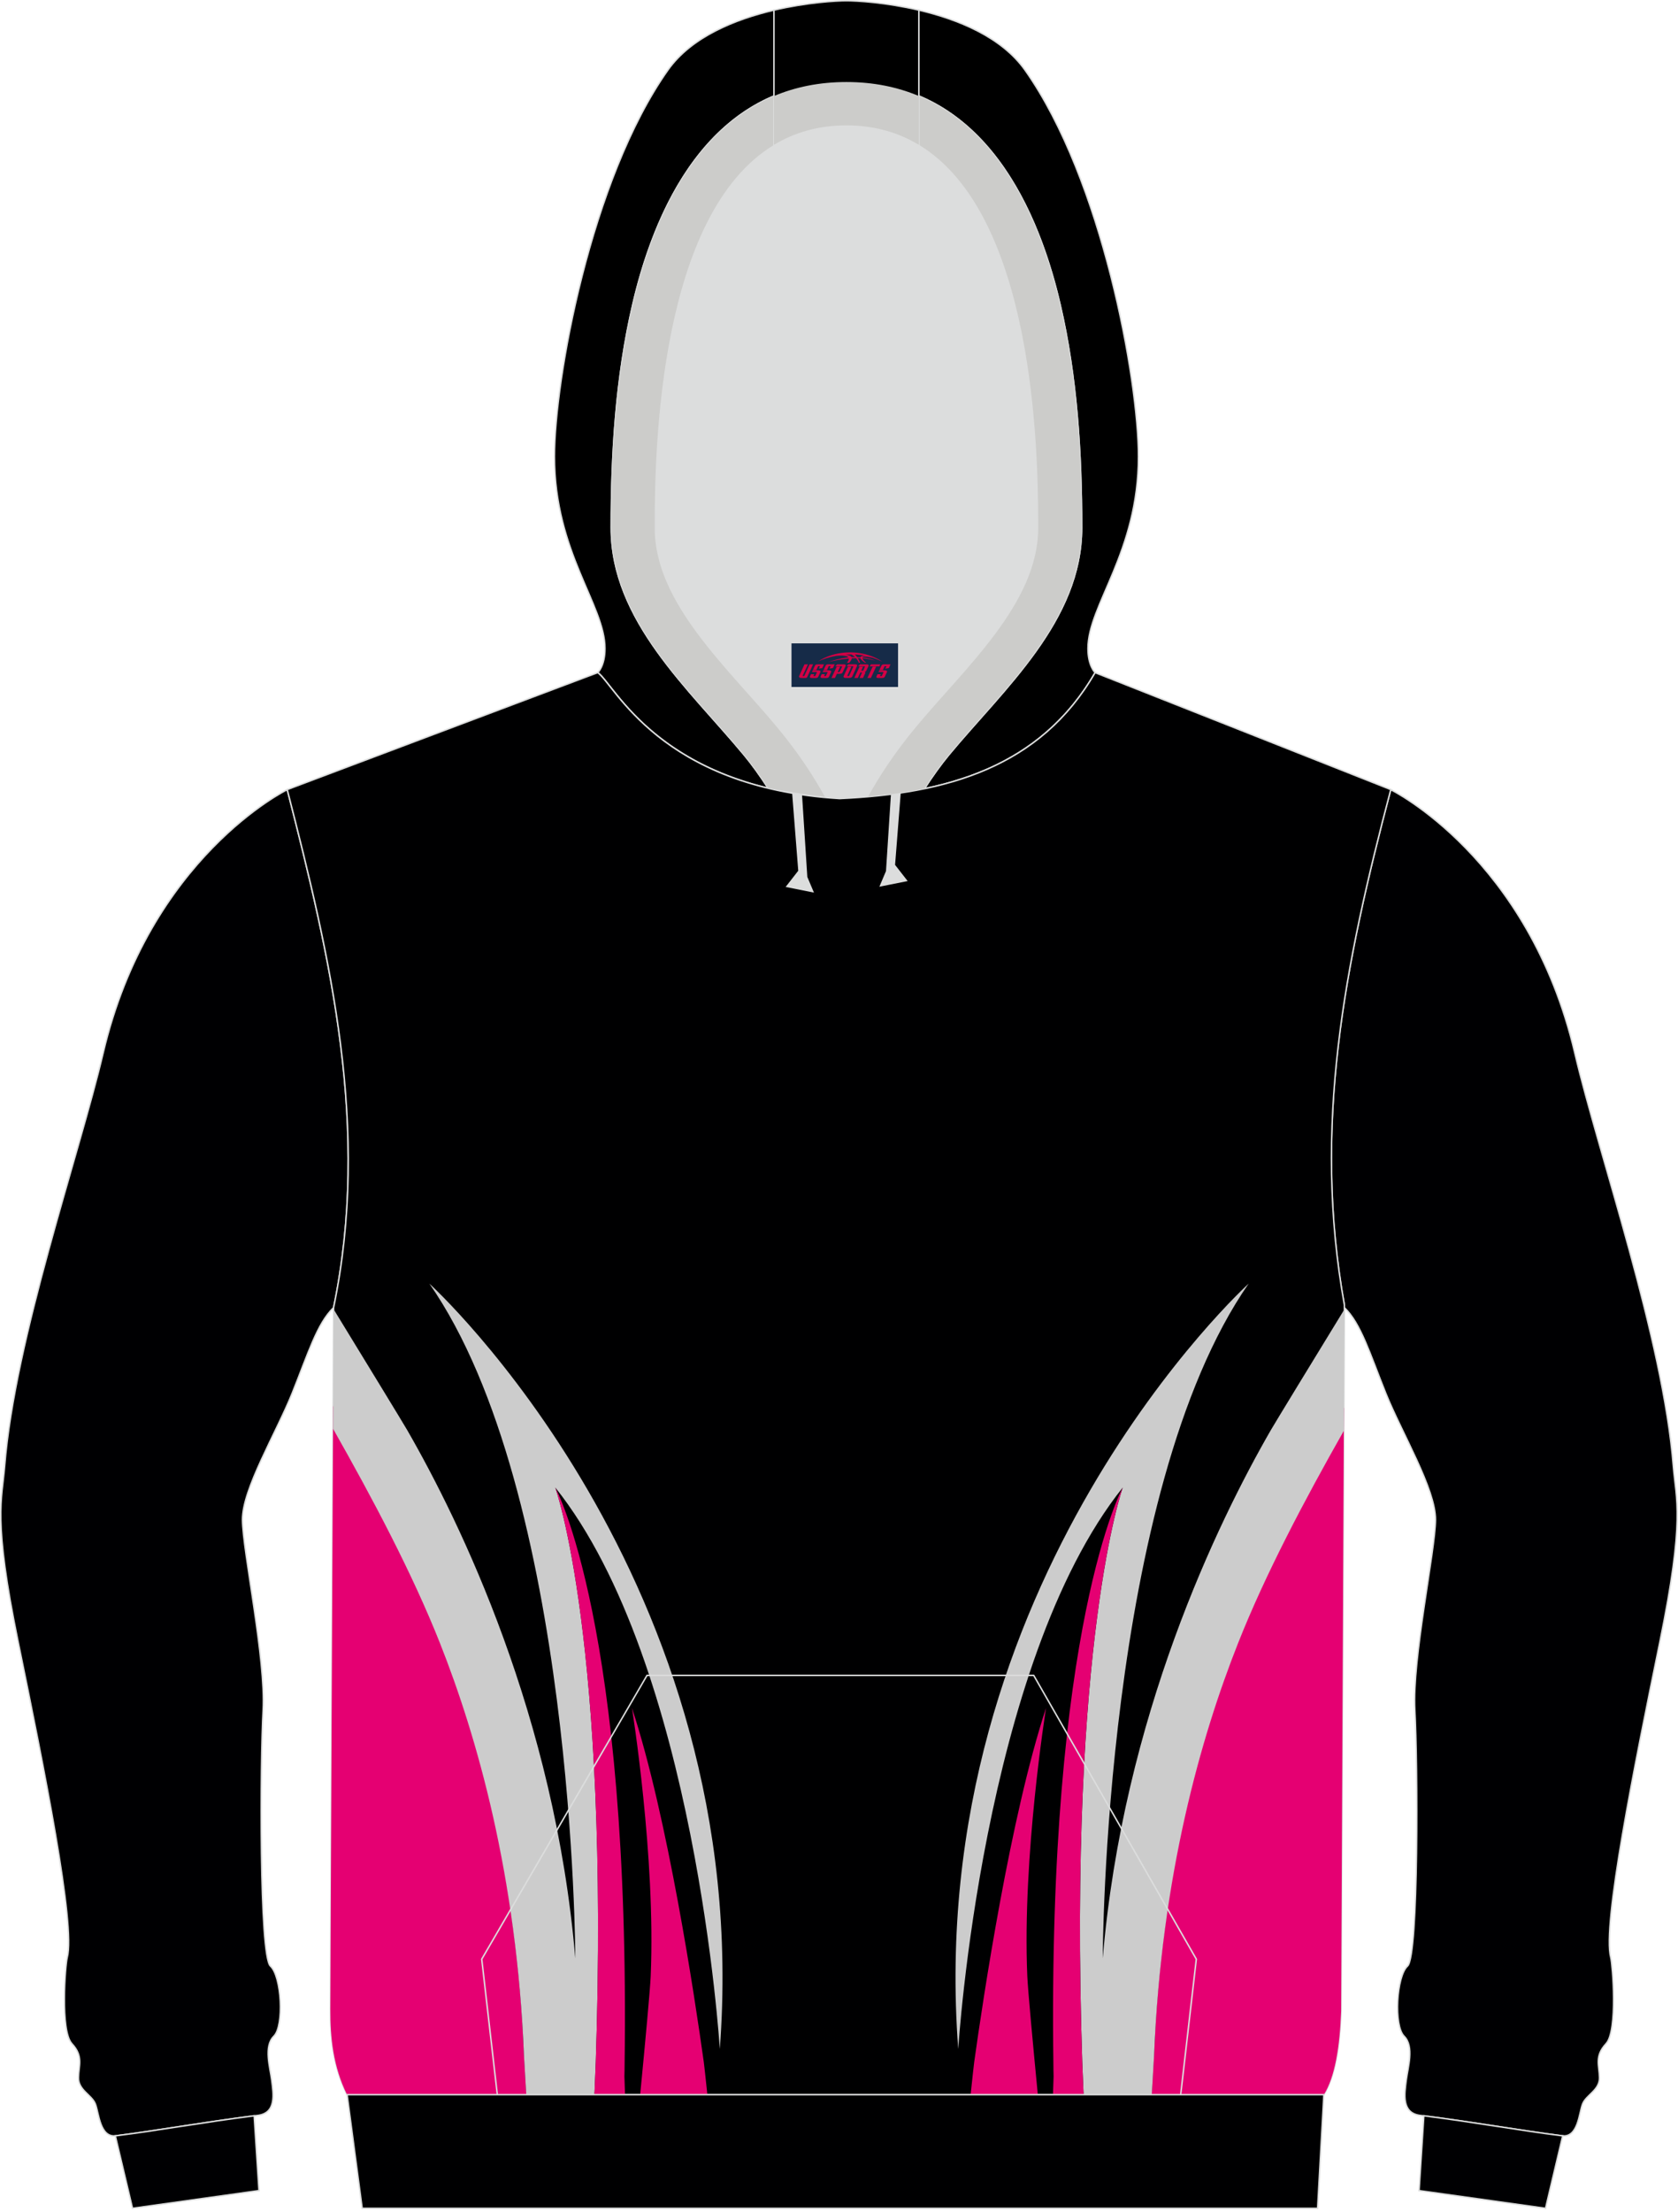 <?xml version="1.0" encoding="utf-8"?>
<!-- Generator: Adobe Illustrator 22.0.0, SVG Export Plug-In . SVG Version: 6.00 Build 0)  -->
<svg xmlns="http://www.w3.org/2000/svg" xmlns:xlink="http://www.w3.org/1999/xlink" version="1.1" id="图层_1" x="0px" y="0px" width="378px" height="498px" viewBox="0 0 378 498" enable-background="new 0 0 378 498" xml:space="preserve">

<g>

	<path fill="#DCDDDD" d="M201.38,178.75L201.38,178.75l-0.45,0.06L201.38,178.75L201.38,178.75z M195.48,179.39    c-2.09,0.18-4.2,0.32-6.34,0.41c-1.09-0.07-2.14-0.15-3.19-0.24c-2.27-4.19-5.74-9.7-10.8-15.81    c-11.12-13.42-27.68-28.01-27.68-44.92c0-14.42,0.19-70.13,26.88-86.22c4.61-2.78,10-4.38,16.32-4.38s11.71,1.61,16.32,4.38    c26.69,16.09,26.88,71.8,26.88,86.22c0,16.91-16.56,31.49-27.68,44.92C201.2,169.78,197.76,175.22,195.48,179.39L195.48,179.39z     M185.94,179.56c-0.35-0.03-0.69-0.06-1.03-0.1C185.24,179.5,185.59,179.53,185.94,179.56L185.94,179.56z M184.33,179.4    c-1.48-0.16-2.91-0.35-4.31-0.56v0.01C181.42,179.06,182.86,179.24,184.33,179.4z"/>

	<path fill="#000002" stroke="#DCDDDD" stroke-width="0.335" stroke-miterlimit="22.926" d="M373.9,369.75    c-5.74,27.97-12.99,63.76-11.05,71.03c0.42,1.57,1.63,16.45-1.05,19.36c-2.68,2.9-1.51,4.93-1.49,7.71    c0.02,2.78-2.99,3.83-3.8,5.86s-0.99,7.64-4.63,7.19c-9.56-1.19-20.19-3.13-31.96-4.6c-4.28-0.53-3.51-4.91-3.14-7.87    s1.86-7.65-0.49-9.98c-2.34-2.33-1.74-13.49,0.79-15.78c2.53-2.29,2.29-46.06,1.64-57.61c-0.64-11.55,4.61-35.93,4.65-42.86    c0.04-6.93-7.6-19.55-11.19-28.48c-3.59-8.93-5.63-15.76-9.35-19.31v-0.58c-7.24-40.07,0.02-76.55,10.45-116.04    c0,0,31.12,15.23,41.47,59.3c5.38,22.9,19.91,64.29,22.19,93.03C377.57,337.79,379.64,341.79,373.9,369.75z"/>

	<path fill="#000002" stroke="#DCDDDD" stroke-width="0.335" stroke-miterlimit="22.926" d="M348.16,497.22l-28.49-3.99    l1.08-16.84c11.44,1.46,21.8,3.33,31.14,4.5c0.05,0.01,0.09,0.01,0.14,0.01l0,0l0,0L348.16,497.22z"/>

	<path fill="#000002" stroke="#DCDDDD" stroke-width="0.335" stroke-miterlimit="22.926" d="M4.1,369.75    c5.74,27.97,12.99,63.76,11.04,71.03c-0.42,1.57-1.63,16.45,1.05,19.36c2.68,2.9,1.51,4.93,1.49,7.71s2.99,3.83,3.8,5.86    s0.99,7.64,4.63,7.19c9.56-1.19,20.19-3.13,31.96-4.6c4.28-0.53,3.51-4.91,3.14-7.87s-1.86-7.65,0.49-9.98    c2.34-2.33,1.74-13.49-0.79-15.78c-2.53-2.29-2.29-46.06-1.64-57.61c0.64-11.55-4.61-35.93-4.65-42.86s7.6-19.55,11.19-28.48    c3.59-8.93,5.63-15.76,9.35-19.31c8.37-40.32-0.7-78.63-10.45-116.62c0,0-31.11,15.23-41.47,59.3    c-5.38,22.9-19.91,64.29-22.19,93.03C0.44,337.79-1.64,341.79,4.1,369.75z"/>

	<path fill="#000002" stroke="#DCDDDD" stroke-width="0.335" stroke-miterlimit="22.926" d="M29.85,497.22l28.49-3.99l-1.09-16.84    c-11.44,1.46-21.8,3.33-31.13,4.5c-0.05,0.01-0.09,0.01-0.14,0.01l0,0l0,0L29.85,497.22z"/>

	<path stroke="#DCDDDD" stroke-width="0.335" stroke-miterlimit="22.926" d="M206.99,2.28c8.74,2.05,18.61,6,23.92,13.51    c17.44,24.69,25.55,69.83,25.55,87c0,21.56-11.38,33.43-11.38,43.24c0,3.85,1.55,5.36,1.62,5.42    c-11.26,19.49-29.87,26.1-51.21,27.95c2.27-4.17,5.71-9.62,10.7-15.64c11.12-13.42,27.68-28.01,27.68-44.92    c0-14.42-0.19-70.13-26.88-86.22L206.99,2.28L206.99,2.28z M174.36,32.61c-26.69,16.09-26.88,71.8-26.88,86.22    c0,16.91,16.56,31.49,27.68,44.92c5.06,6.1,8.52,11.61,10.8,15.81c-37.92-3.45-47.6-25.56-51.3-28.11c0,0,1.62-1.49,1.62-5.42    c0-9.81-11.38-21.68-11.38-43.24c0-17.17,8.11-62.31,25.55-87c5.3-7.51,15.18-11.46,23.92-13.51L174.36,32.61L174.36,32.61z"/>

	<path stroke="#DCDDDD" stroke-width="0.335" stroke-miterlimit="22.926" d="M208.23,177.58l-0.28,0.06    c-0.49,0.09-1.74,0.32-4.66,0.83c-0.85,0.13-1.7,0.25-2.56,0.36c-1.59,0.19-3.42,0.36-5.15,0.51c2.27-4.15,5.69-9.52,10.61-15.46    c11.12-13.42,27.68-28.01,27.68-44.92v-0.12l0,0v-0.58v-0.12v-0.64c-0.03-16.25-0.96-69.25-26.88-84.88v-11    c17.92,7.53,27.25,27.41,31.8,46.92c3.82,16.41,4.86,33.49,4.86,50.29c0,20.95-17.58,36.24-29.93,51.14    C211.91,172.17,210.03,174.79,208.23,177.58L208.23,177.58z M174.36,21.62c-17.92,7.53-27.25,27.41-31.8,46.92    c-3.82,16.41-4.86,33.49-4.86,50.29c0,20.95,17.58,36.24,29.93,51.14c1.79,2.16,3.64,4.73,5.4,7.48c0,0,6.57,1.22,12.8,1.99    c-2.27-4.16-5.7-9.58-10.66-15.56c-11.12-13.42-27.68-28.01-27.68-44.92v-0.12l0,0v-0.58v-0.12v-0.64    c0.03-16.25,0.96-69.25,26.88-84.88L174.36,21.62L174.36,21.62z"/>

	<path fill="#000001" stroke="#DCDDDD" stroke-width="0.335" stroke-miterlimit="22.926" d="M64.7,177.78l69.95-26.33    c3.81,2.62,13.91,25.89,54.49,28.36c23.96-1.09,45.19-6.96,57.55-28.36l66.61,26.33c-10.43,39.49-17.68,75.97-10.45,116.04    l-0.74,158.97c-0.3,8.19-1.4,14.86-3.89,18.85H78.18c-3.13-6.33-3.78-12.82-3.76-19.22c0.01-4.1,0.03-8.21,0.05-12.31l0.68-145.71    C83.52,254.08,74.46,215.77,64.7,177.78z"/>

	<path fill="#E50072" d="M118.57,471.64c-0.31-5.17-0.56-9.43-0.58-9.95c-2-46.97-13.63-81.23-22.86-101.45    c-2.2-4.83-13.23-29.05-20.08-43.71l-0.58,123.58c-0.02,4.1-0.04,8.22-0.05,12.31c-0.02,6.4,0.64,12.89,3.76,19.22L118.57,471.64    L118.57,471.64z"/>

	<path fill="#CCCCCC" d="M75.03,321.71c8.86,15.61,17.84,32.52,24.08,48.26c8.32,21,17.28,52.22,18.93,92.96    c0.01,0.35,0.23,4.05,0.51,8.71h15.36c0.17-4,0.29-6.95,0.3-7.22c3.16-95.41-9.12-129.49-9.12-129.49    c31.71,39.71,37.06,126.43,37.06,126.43c8.01-105.67-65.43-172.35-65.43-172.35c32.71,47,32.88,151.94,32.88,151.94    c-4.62-54.45-25.89-98.15-37.85-118.92c-0.86-1.5-9.97-16.41-16.59-27.23L75.03,321.71z"/>

	<path fill="#E50072" d="M142.36,384.57c0,0,5.39,33.47,4.22,60.4c-0.13,3.04-1.24,14.97-2.37,26.67h15.14    c-0.4-3.79-0.72-6.74-0.81-7.37C156.56,450.08,150.41,408.99,142.36,384.57z"/>

	<path fill="#E50072" d="M140.69,466.18c0-0.33,0.01-0.66,0.01-0.99c1.38-99.39-15.62-130.27-15.62-130.27s12.26,34.03,9.13,129.25    c-0.01,0.3-0.14,3.36-0.31,7.47h6.9l-0.14-4.12L140.69,466.18z"/>

	<path fill="#E50072" d="M259.43,471.64c0.31-5.17,0.56-9.43,0.58-9.95c2-46.97,13.63-81.23,22.86-101.45    c2.18-4.78,13.01-28.57,19.87-43.27l-0.63,135.82c-0.3,8.19-1.4,14.86-3.89,18.85H259.43L259.43,471.64z"/>

	<path fill="#CCCCCC" d="M302.72,322.16c-8.78,15.48-17.65,32.22-23.82,47.81c-8.32,21-17.28,52.22-18.93,92.96    c-0.01,0.35-0.23,4.05-0.51,8.71H244.1c-0.17-4-0.29-6.95-0.3-7.22c-3.16-95.41,9.12-129.49,9.12-129.49    c-31.71,39.71-37.06,126.43-37.06,126.43c-8.01-105.67,65.43-172.35,65.43-172.35c-32.71,47-32.88,151.94-32.88,151.94    c4.62-54.45,25.89-98.15,37.85-118.92c0.86-1.5,9.97-16.41,16.59-27.22L302.72,322.16z"/>

	<path fill="#E50072" d="M235.64,384.57c0,0-5.39,33.47-4.22,60.4c0.13,3.04,1.24,14.97,2.37,26.67h-15.14    c0.4-3.79,0.72-6.74,0.81-7.37C221.44,450.08,227.59,408.99,235.64,384.57z"/>

	<path fill="#E50072" d="M237.31,466.18c0-0.33-0.01-0.66-0.01-0.99c-1.38-99.39,15.62-130.27,15.62-130.27    s-12.27,34.03-9.13,129.25c0.01,0.3,0.14,3.36,0.31,7.47h-6.9l0.14-4.12L237.31,466.18z"/>

	<path fill="#DCDDDD" stroke="#DCDDDD" stroke-width="0.335" stroke-miterlimit="22.926" d="M203.01,175.12l-1.55,19.67l2.71,3.48    l-5.8,1.16l1.38-3.26l1.33-20.66C201.08,175.51,202.3,171.68,203.01,175.12z"/>

	<path fill="#DCDDDD" stroke="#DCDDDD" stroke-width="0.335" stroke-miterlimit="22.926" d="M178.44,176.44l1.55,19.67l-2.71,3.48    l5.8,1.16l-1.38-3.26l-1.33-20.66C180.38,176.83,179.16,173,178.44,176.44z"/>

	<polygon fill="#000001" stroke="#DCDDDD" stroke-width="0.335" stroke-miterlimit="22.926" points="78.19,471.64 298.22,471.64     296.81,497.22 81.59,497.22  "/>

	<path fill="none" stroke="#DCDDDD" stroke-width="0.335" stroke-miterlimit="22.926" d="M173.03,177.45    c-1.76-2.75-3.61-5.32-5.4-7.48c-12.34-14.9-29.93-30.19-29.93-51.14c0-16.8,1.04-33.88,4.86-50.29    c5.77-24.74,19.2-50.07,48.11-50.07 M208.23,177.59c1.79-2.8,3.67-5.42,5.49-7.62c12.34-14.9,29.93-30.19,29.93-51.14    c0-16.8-1.04-33.88-4.86-50.29c-5.77-24.74-19.2-50.07-48.11-50.07"/>

	<polyline fill="none" stroke="#DCDDDD" stroke-width="0.335" stroke-miterlimit="22.926" points="112.03,471.64 108.52,441.12     145.75,377.23 232.86,377.23 269.49,441.12 265.97,471.64  "/>

	<path fill="#CCCCCA" d="M233.87,117.49v0.64v0.12v0.58l0,0v0.12c0,16.91-16.56,31.49-27.68,44.92    c-4.92,5.94-8.33,11.31-10.61,15.46c1.73-0.15,3.56-0.32,5.15-0.51c0.86-0.11,1.71-0.23,2.56-0.36c2.92-0.51,4.18-0.74,4.66-0.83    l0.28-0.06c1.79-2.8,3.67-5.42,5.49-7.61c12.34-14.9,29.93-30.19,29.93-51.14c0-16.8-1.04-33.88-4.86-50.29    c-4.55-19.52-13.87-39.4-31.8-46.92V32.6C232.91,48.24,233.84,101.24,233.87,117.49L233.87,117.49z M174.36,21.62    c-17.92,7.53-27.25,27.41-31.8,46.92c-3.82,16.41-4.86,33.49-4.86,50.29c0,20.95,17.58,36.24,29.93,51.14    c1.79,2.16,3.64,4.73,5.4,7.48c0,0,6.57,1.22,12.8,1.99c-2.27-4.16-5.7-9.58-10.66-15.56c-11.12-13.42-27.68-28.01-27.68-44.92    v-0.12l0,0v-0.58v-0.12v-0.64c0.03-16.25,0.96-69.25,26.88-84.88L174.36,21.62L174.36,21.62z"/>

	<path stroke="#DCDDDD" stroke-width="0.335" stroke-miterlimit="22.926" d="M206.99,2.28v30.33c-4.61-2.78-10-4.38-16.32-4.38    c-6.32,0-11.71,1.61-16.32,4.38V2.28c7.44-1.74,14.06-2.11,16.32-2.11C192.93,0.17,199.55,0.53,206.99,2.28z"/>

	<path fill="#CCCCCA" d="M206.99,21.62c-4.8-2.02-10.21-3.15-16.32-3.15c-6.11,0-11.52,1.13-16.32,3.15v10.99    c4.61-2.78,10-4.38,16.32-4.38s11.71,1.61,16.32,4.38L206.99,21.62L206.99,21.62z"/>

	

</g>

<g id="tag_logo">
	<rect y="144.86" fill="#162B48" width="24" height="9.818" x="178.3"/>
	<g>
		<path fill="#D30044" d="M194.26,148.05l0.005-0.011c0.131-0.311,1.085-0.262,2.351,0.071c0.715,0.24,1.44,0.54,2.193,0.9    c-0.218-0.147-0.447-0.289-0.682-0.42l0.011,0.005l-0.011-0.005c-1.478-0.845-3.218-1.418-5.1-1.62    c-1.282-0.115-1.658-0.082-2.411-0.055c-2.449,0.142-4.68,0.905-6.458,2.095c1.26-0.638,2.722-1.075,4.195-1.336    c1.467-0.18,2.476-0.033,2.771,0.344c-1.691,0.175-3.469,0.633-4.555,1.075c1.156-0.338,2.967-0.665,4.647-0.813    c0.016,0.251-0.115,0.567-0.415,0.96h0.475c0.376-0.382,0.584-0.725,0.595-1.004c0.333-0.022,0.66-0.033,0.971-0.033    C193.09,148.49,193.3,148.84,193.5,149.23h0.262c-0.125-0.344-0.295-0.687-0.518-1.036c0.207,0,0.393,0.005,0.567,0.011    c0.104,0.267,0.496,0.66,1.058,1.025h0.245c-0.442-0.365-0.753-0.753-0.835-1.004c1.047,0.065,1.696,0.224,2.885,0.513    C196.08,148.31,195.34,148.14,194.26,148.05z M191.82,147.96c-0.164-0.295-0.655-0.485-1.402-0.551    c0.464-0.033,0.922-0.055,1.364-0.055c0.311,0.147,0.589,0.344,0.84,0.589C192.36,147.94,192.09,147.95,191.82,147.96z M193.8,148.01c-0.224-0.016-0.458-0.027-0.715-0.044c-0.147-0.202-0.311-0.398-0.502-0.6c0.082,0,0.164,0.005,0.24,0.011    c0.72,0.033,1.429,0.125,2.138,0.273C194.29,147.61,193.91,147.77,193.8,148.01z"/>
		<path fill="#D30044" d="M181.22,149.59L180.05,152.14C179.87,152.51,180.14,152.65,180.62,152.65l0.873,0.005    c0.115,0,0.251-0.049,0.327-0.175l1.342-2.891H182.38L181.16,152.22H180.99c-0.147,0-0.185-0.033-0.147-0.125l1.156-2.504H181.22L181.22,149.59z M183.08,150.94h1.271c0.36,0,0.584,0.125,0.442,0.425L184.32,152.4C184.22,152.62,183.95,152.65,183.72,152.65H182.8c-0.267,0-0.442-0.136-0.349-0.333l0.235-0.513h0.742L183.25,152.18C183.23,152.23,183.27,152.24,183.33,152.24h0.18    c0.082,0,0.125-0.016,0.147-0.071l0.376-0.813c0.011-0.022,0.011-0.044-0.055-0.044H182.91L183.08,150.94L183.08,150.94z M183.9,150.87h-0.78l0.475-1.025c0.098-0.218,0.338-0.256,0.578-0.256H185.62L185.23,150.43L184.45,150.55l0.262-0.562H184.42c-0.082,0-0.12,0.016-0.147,0.071L183.9,150.87L183.9,150.87z M185.49,150.94L185.32,151.31h1.069c0.06,0,0.06,0.016,0.049,0.044    L186.06,152.17C186.04,152.22,186,152.24,185.92,152.24H185.74c-0.055,0-0.104-0.011-0.082-0.06l0.175-0.376H185.09L184.86,152.32C184.76,152.51,184.94,152.65,185.21,152.65h0.916c0.24,0,0.502-0.033,0.605-0.251l0.475-1.031c0.142-0.3-0.082-0.425-0.442-0.425H185.49L185.49,150.94z M186.3,150.87l0.371-0.818c0.022-0.055,0.06-0.071,0.147-0.071h0.295L186.85,150.54l0.791-0.115l0.387-0.845H186.58c-0.24,0-0.48,0.038-0.578,0.256L185.53,150.87L186.3,150.87L186.3,150.87z M188.7,151.33h0.278c0.087,0,0.153-0.022,0.202-0.115    l0.496-1.075c0.033-0.076-0.011-0.12-0.125-0.12H188.15l0.431-0.431h1.522c0.355,0,0.485,0.153,0.393,0.355l-0.676,1.445    c-0.06,0.125-0.175,0.333-0.644,0.327l-0.649-0.005L188.09,152.65H187.31l1.178-2.558h0.785L188.7,151.33L188.7,151.33z     M191.29,152.14c-0.022,0.049-0.06,0.076-0.142,0.076h-0.191c-0.082,0-0.109-0.027-0.082-0.076l0.944-2.051h-0.785l-0.987,2.138    c-0.125,0.273,0.115,0.415,0.453,0.415h0.72c0.327,0,0.649-0.071,0.769-0.322l1.085-2.384c0.093-0.202-0.06-0.355-0.415-0.355    h-1.533l-0.431,0.431h1.38c0.115,0,0.164,0.033,0.131,0.104L191.29,152.14L191.29,152.14z M194.01,151.01h0.278    c0.087,0,0.158-0.022,0.202-0.115l0.344-0.753c0.033-0.076-0.011-0.12-0.125-0.12h-1.402l0.425-0.431h1.527    c0.355,0,0.485,0.153,0.393,0.355l-0.529,1.124c-0.044,0.093-0.147,0.18-0.393,0.18c0.224,0.011,0.256,0.158,0.175,0.327    l-0.496,1.075h-0.785l0.54-1.167c0.022-0.055-0.005-0.087-0.104-0.087h-0.235L193.24,152.65h-0.785l1.178-2.558h0.785L194.01,151.01L194.01,151.01z M196.58,150.1L195.4,152.65h0.785l1.184-2.558H196.58L196.58,150.1z M198.09,150.03l0.202-0.431h-2.1l-0.295,0.431    H198.09L198.09,150.03z M198.07,150.94h1.271c0.36,0,0.584,0.125,0.442,0.425l-0.475,1.031c-0.104,0.218-0.371,0.251-0.605,0.251    h-0.916c-0.267,0-0.442-0.136-0.349-0.333l0.235-0.513h0.742L198.24,152.18c-0.022,0.049,0.022,0.06,0.082,0.06h0.18    c0.082,0,0.125-0.016,0.147-0.071l0.376-0.813c0.011-0.022,0.011-0.044-0.049-0.044h-1.069L198.07,150.94L198.07,150.94z     M198.88,150.87H198.1l0.475-1.025c0.098-0.218,0.338-0.256,0.578-0.256h1.451l-0.387,0.845l-0.791,0.115l0.262-0.562h-0.295    c-0.082,0-0.12,0.016-0.147,0.071L198.88,150.87z"/>
	</g>
</g>
</svg>